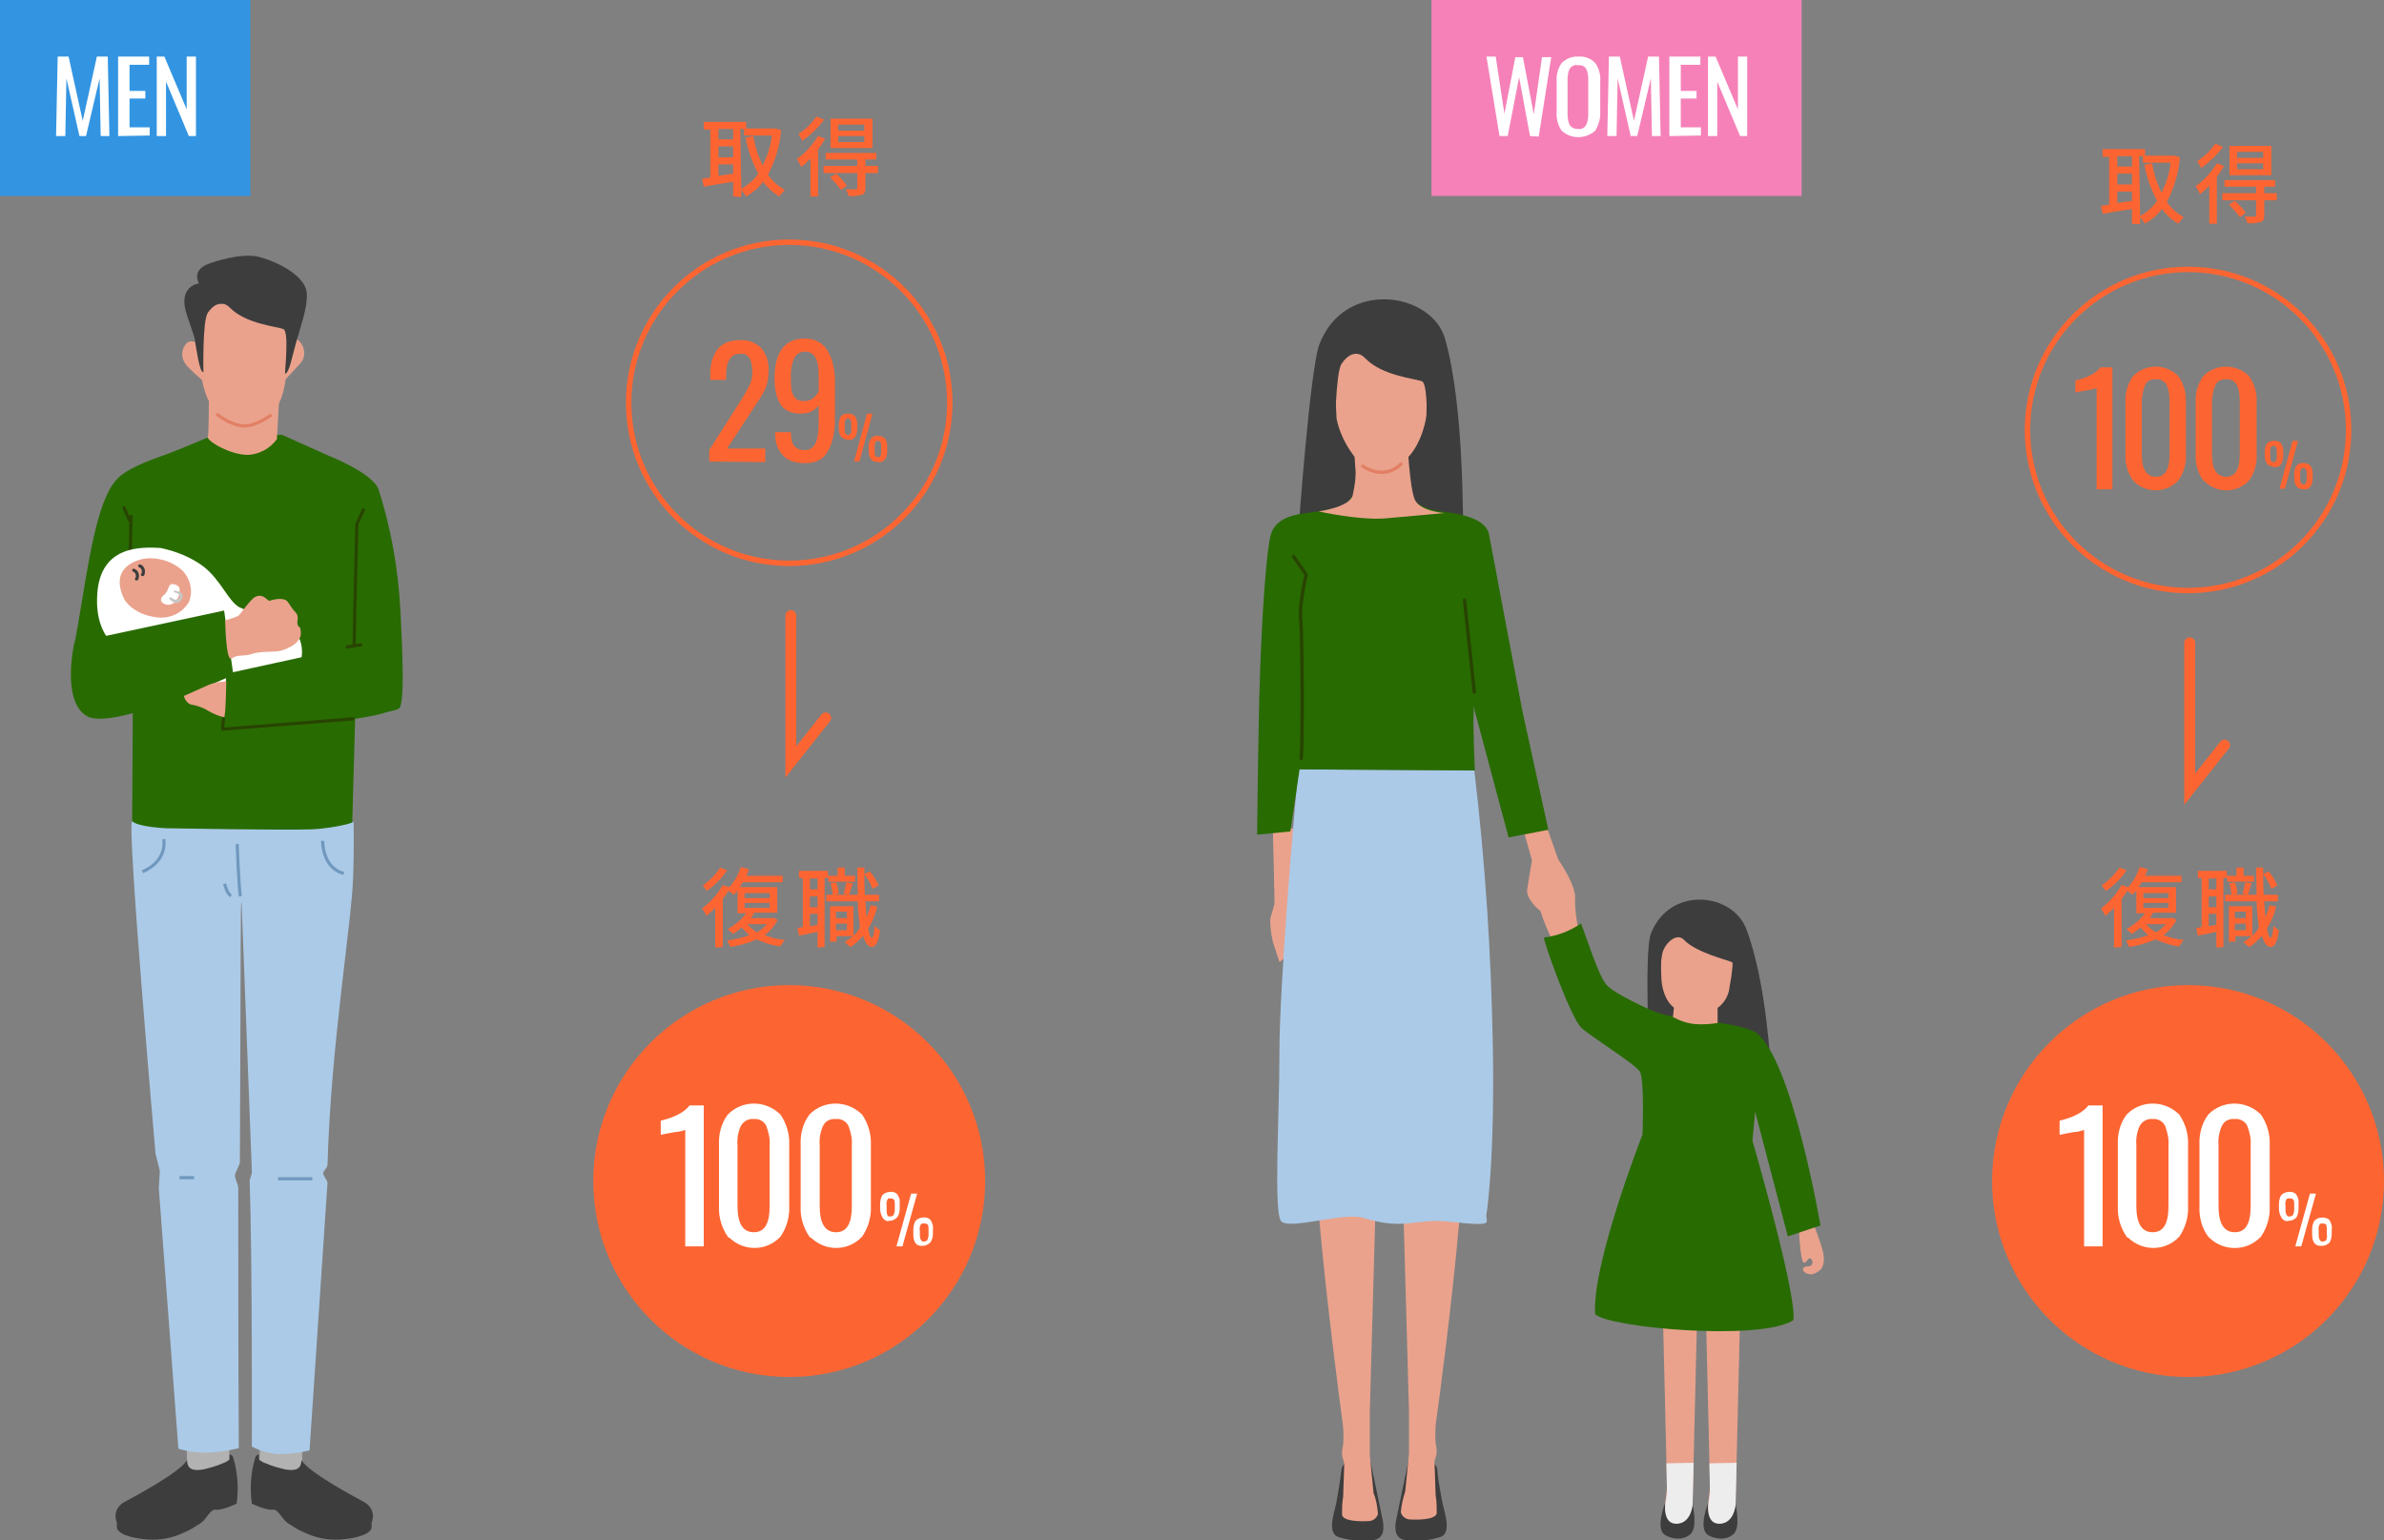 <?xml version="1.0" encoding="utf-8"?>
<!-- Generator: Adobe Illustrator 24.0.2, SVG Export Plug-In . SVG Version: 6.00 Build 0)  -->
<svg version="1.1" id="レイヤー_1" xmlns="http://www.w3.org/2000/svg" xmlns:xlink="http://www.w3.org/1999/xlink" x="0px"
	 y="0px" viewBox="0 0 438 283" style="enable-background:new 0 0 438 283;" xml:space="preserve">
<rect x="0" y="0" width="438" height="283" fill="#808080" stroke="none"/>
<style type="text/css">
	.st0{fill:#FC6532;}
	.st1{fill:#3395E2;}
	.st2{fill:#FFFFFF;}
	.st3{fill:#F581B8;}
	.st4{fill:none;}
	.st5{fill:none;stroke:#FC6532;}
	.st6{fill:#B2B2B2;}
	.st7{fill:#3D3D3D;}
	.st8{fill:#286B01;}
	.st9{fill:none;stroke:#284401;stroke-width:0.574;stroke-linecap:round;stroke-miterlimit:10;}
	.st10{fill:#EAA28C;}
	.st11{fill:none;stroke:#E27F64;stroke-width:0.574;stroke-linecap:round;stroke-miterlimit:10;}
	.st12{fill:#ABCAE7;}
	.st13{fill:none;stroke:#7098BE;stroke-width:0.574;stroke-miterlimit:10;}
	.st14{fill:none;stroke:#7098BE;stroke-width:0.578;stroke-miterlimit:10;}
	.st15{fill:none;stroke:#3D3D3D;stroke-width:0.574;stroke-linecap:round;stroke-miterlimit:10;}
	.st16{fill:none;stroke:#284401;stroke-width:0.574;stroke-linecap:round;stroke-linejoin:round;}
	.st17{fill:#C6C6C6;}
	.st18{fill:none;stroke:#FC6532;stroke-width:2;stroke-linecap:round;}
	.st19{fill:#EC8C6B;}
	.st20{fill:#EDEDED;}
	.st21{fill:none;stroke:#284401;stroke-width:0.616;stroke-linecap:round;stroke-miterlimit:10;}
	.st22{fill:none;stroke:#E27F64;stroke-width:0.616;stroke-linecap:round;stroke-miterlimit:10;}
</style>
<g>
	<path id="取得" class="st0" d="M155.4,34.8c0.8,0,1.6,0,1.8,0s0.3-0.1,0.3-0.3v-2.7h-6.2v-1.3h6.2v-1.2h-5.8v-1.2h9.3v1.2h-2v1.2
		h2.3v1.3H159v2.7c0,0.7-0.1,1.1-0.7,1.3c-0.8,0.2-1.6,0.3-2.4,0.2C155.8,35.6,155.6,35.2,155.4,34.8z M148.9,36.1v-7
		c-0.5,0.6-1.1,1.1-1.7,1.6c-0.2-0.5-0.5-1-0.8-1.5c1.6-1.1,2.9-2.6,3.9-4.2l1.3,0.5c-0.4,0.7-0.9,1.4-1.3,2v8.6H148.9z M134.7,36.1
		v-2.7c-1.9,0.3-3.9,0.6-5.4,0.9l-0.3-1.5c0.4,0,0.9-0.1,1.5-0.2v-8.8h-1.2v-1.4h7.8v1.2h5.1h0.3l1,0.3c-0.2,2.9-1.1,5.7-2.4,8.2
		c0.8,1.2,1.9,2.1,3.1,2.8c-0.4,0.4-0.7,0.8-1,1.2c-1.2-0.7-2.2-1.6-3-2.7c-0.8,1.1-1.9,2-3.1,2.7c-0.3-0.4-0.6-0.8-0.9-1.2v1.3
		L134.7,36.1z M136.2,34.7c1.2-0.7,2.3-1.6,3.1-2.8c-1.1-2.1-1.9-4.3-2.3-6.6l1.4-0.3c0.3,1.9,0.9,3.7,1.7,5.4
		c0.9-1.7,1.5-3.6,1.7-5.5h-5.1v-1.2H136L136.2,34.7z M132,32.3l2.7-0.4v-1.7H132V32.3z M132,28.9h2.7v-2H132V28.9z M132,25.6h2.7
		v-1.9H132V25.6z M152.5,32.6l1.1-0.7c0.7,0.6,1.4,1.4,2,2.2l-1.1,0.8C153.9,34.1,153.3,33.3,152.5,32.6L152.5,32.6z M152.6,27.2
		v-5.4h7.7v5.4H152.6z M154,26.1h4.8V25H154V26.1z M154,24h4.8v-1.1H154V24z M146.7,24.6c1.3-0.8,2.4-1.9,3.3-3.2l1.4,0.6
		c-1.1,1.5-2.5,2.8-4,3.9C147.2,25.4,146.9,25,146.7,24.6L146.7,24.6z"/>
	<path id="復職" class="st0" d="M131.4,174.1v-7.3c-0.5,0.5-1,1-1.6,1.5c-0.2-0.5-0.5-0.9-0.8-1.4c1.5-1.1,2.8-2.6,3.8-4.3
		l1.2,0.4c1-1.1,1.7-2.4,2.1-3.7l1.5,0.4c-0.1,0.4-0.3,0.8-0.5,1.2h6.7v1.2h-7.3c-0.2,0.3-0.4,0.6-0.6,0.9h6.9v4.7h-4.2
		c-0.2,0.3-0.4,0.7-0.6,1h3.8l0.2-0.1l0.9,0.4c-0.6,1.1-1.4,2.1-2.4,2.8c1.2,0.5,2.5,0.8,3.7,0.9c-0.3,0.4-0.6,0.8-0.9,1.2
		c-1.5-0.2-2.9-0.7-4.3-1.3c-1.5,0.7-3.1,1.1-4.8,1.4c-0.2-0.4-0.4-0.8-0.6-1.2c1.4-0.2,2.8-0.5,4.1-1c-0.5-0.4-1-0.9-1.4-1.4
		c-0.5,0.4-1,0.8-1.6,1.2c-0.3-0.3-0.7-0.6-1-0.9c1.3-0.7,2.5-1.7,3.4-2.9h-1.6v-4.2c-0.2,0.3-0.5,0.6-0.7,0.8
		c-0.3-0.3-0.6-0.5-1-0.7c-0.3,0.5-0.6,1-1,1.4v8.9L131.4,174.1z M139.1,171.3c0.7-0.4,1.3-0.9,1.8-1.5h-3.6
		C137.8,170.4,138.4,170.9,139.1,171.3L139.1,171.3z M136.8,166.8h4.6v-0.9h-4.6V166.8z M136.8,165h4.6v-0.9h-4.6V165z M155.2,173.1
		c0.5-0.3,1-0.7,1.5-1.1h-3v1h-1.2v-6.5h4.3v5.4c0.5-0.4,0.9-0.9,1.2-1.5c-0.2-1.6-0.4-3.2-0.4-4.8h-5.8v-1.2h1.2
		c-0.1-0.7-0.2-1.4-0.4-2.1l1-0.2c0.3,0.7,0.4,1.4,0.5,2.1l-0.8,0.2h2.5l-0.8-0.2c0.2-0.6,0.4-1.5,0.5-2.1l1.2,0.2
		c-0.3,0.7-0.5,1.6-0.7,2.1h1.6c0-1.5-0.1-3.2-0.1-5h1.3c0,1.7,0,3.4,0.1,5h2.6v1.2H159c0.1,1.1,0.1,2.1,0.2,2.9
		c0.3-0.7,0.6-1.5,0.8-2.2l1.2,0.3c-0.4,1.4-0.9,2.8-1.7,4c0.2,1.1,0.4,1.7,0.7,1.7c0.2,0,0.4-0.8,0.5-2.2c0.3,0.3,0.6,0.6,1,0.8
		c-0.3,2.5-1,3.1-1.5,3.1c-0.7,0-1.3-0.8-1.6-2.1c-0.7,0.8-1.4,1.5-2.3,2.1C155.8,173.7,155.5,173.4,155.2,173.1L155.2,173.1z
		 M153.6,170.9h2v-1.2h-2V170.9z M153.6,168.7h2v-1.2h-2V168.7z M150.2,174.1v-2.9c-1.2,0.3-2.4,0.5-3.4,0.7l-0.3-1.4
		c0.3,0,0.6-0.1,1-0.2v-9h-0.7V160h5.3v0.9h1.8v-1.5h1.3v1.5h1.9v1.1h-4.9v-0.7h-0.7V174L150.2,174.1z M148.8,170.2l1.4-0.3v-2h-1.4
		V170.2z M148.8,166.7h1.4v-2h-1.4V166.7z M148.8,163.4h1.4v-2h-1.4V163.4z M129.1,162.7c1.3-0.9,2.4-2,3.2-3.3l1.3,0.5
		c-1,1.5-2.3,2.8-3.8,3.8C129.7,163.4,129.4,163,129.1,162.7L129.1,162.7z M158.8,160.6l1-0.5c0.7,0.8,1.2,1.6,1.6,2.6l-1.1,0.6
		C159.9,162.2,159.4,161.4,158.8,160.6L158.8,160.6z"/>
	<rect id="長方形_64_のコピー_3" y="0" class="st1" width="46" height="36"/>
	<path id="MEN-ol" class="st2" d="M34.7,25l-4.2-10v10h-1.7V10.4h1.4l4.1,9.7v-9.7H36V25H34.7z M21.7,25V10.4h5.7v1.5h-3.6v4.8h2.9
		v1.4h-2.9v5.3h3.7v1.5L21.7,25z M18.5,25l-0.2-10.6L15.8,25h-1.2l-2.4-10.6L12,25h-1.7l0.3-14.6h2l2.6,11.8l2.6-11.8h2L20.1,25
		H18.5z"/>
	<rect id="長方形_64_のコピー_4" x="263" y="0" class="st3" width="68" height="36"/>
	<path id="WOMEN-ol" class="st2" d="M286.9,24c-0.7-1-1-2.3-0.9-3.5V15c-0.1-1.2,0.2-2.4,0.9-3.4c0.8-0.8,1.9-1.3,3.1-1.2
		c1.1-0.1,2.3,0.3,3.1,1.2c0.7,1,1,2.2,0.9,3.4v5.5c0.1,1.2-0.3,2.5-0.9,3.5C291.3,25.6,288.6,25.6,286.9,24L286.9,24z M288.4,12.6
		c-0.3,0.6-0.4,1.3-0.4,2V21c0,0.7,0.1,1.4,0.4,2c0.4,0.5,0.9,0.7,1.5,0.7c0.6,0.1,1.2-0.2,1.5-0.7c0.3-0.6,0.4-1.3,0.4-2v-6.4
		c0-0.7-0.1-1.4-0.4-2c-0.4-0.5-0.9-0.7-1.5-0.6C289.4,11.8,288.8,12.1,288.4,12.6L288.4,12.6z M319.7,25l-4.2-10v10h-1.7V10.4h1.4
		l4.1,9.7v-9.7h1.7V25H319.7z M306.7,25V10.4h5.7v1.5h-3.6v4.8h2.9v1.4h-2.9v5.3h3.7v1.5L306.7,25z M303.5,25l-0.2-10.6L300.8,25
		h-1.2l-2.4-10.6L297,25h-1.7l0.3-14.6h2l2.6,11.8l2.6-11.8h2l0.3,14.6H303.5z M281.1,25l-2-10.8L277,25h-1.5l-2.4-14.6h1.7
		l1.6,10.5l2-10.4h1.4l2,10.5l1.5-10.5h1.7l-2.3,14.6L281.1,25z"/>
	<g id="楕円形_1_のコピー_5" transform="translate(914 1909)">
		<circle class="st4" cx="-769" cy="-1835" r="30"/>
		<circle class="st5" cx="-769" cy="-1835" r="29.5"/>
	</g>
	<circle id="楕円形_1_のコピー_6" class="st0" cx="145" cy="217" r="36"/>
	<g id="ベクトルスマートオブジェクト" transform="translate(725.773 1448.875)">
		<g id="グループ化_3">
			<path id="パス_18" class="st6" d="M-691.5-1186.7l0.1,9.5l8,0.5l-0.5-10.3L-691.5-1186.7z"/>
			<path id="パス_19" class="st7" d="M-691.4-1180.6c-1.4,2.3-9.5,6.6-11.7,7.8c-1.3,0.8-1.8,2.3-1.2,3.7v0.8
				c0,1.2,2.6,2.1,5.9,2.3c2.2,0.1,4.3-0.3,6.2-1.2c0.9-0.4,1.8-0.8,2.6-1.4c0.6-0.3,1.1-0.7,1.5-1.2c0.5-0.6,1.2-1.8,1.9-1.7
				c1.2,0.2,3.9-1.1,3.9-1.1c0.4-2.9,0.2-5.9-0.7-8.7c-0.5,0.6-1.2,1.1-1.9,1.3c-1.1,0.5-2.3,0.8-3.5,1.1
				C-690.1-1178.6-691.4-1178.8-691.4-1180.6z"/>
			<path id="パス_20" class="st7" d="M-683.6-1181.6c0,0,0.5-0.1,0.6,0.5c0,0.7-0.2,1.4-0.6,2V-1181.6z"/>
		</g>
		<g id="グループ化_4">
			<path id="パス_21" class="st6" d="M-670.2-1186.7l-0.1,9.5l-8,0.5l0.5-10.3L-670.2-1186.7z"/>
			<path id="パス_22" class="st7" d="M-670.4-1180.6c1.4,2.3,9.5,6.6,11.7,7.8c1.3,0.8,1.8,2.3,1.2,3.7v0.8c0,1.2-2.6,2.1-5.9,2.3
				c-2.2,0.1-4.3-0.3-6.2-1.2c-0.9-0.4-1.8-0.8-2.6-1.4c-0.6-0.3-1.1-0.7-1.5-1.2c-0.5-0.6-1.2-1.8-1.9-1.7
				c-1.2,0.2-3.9-1.1-3.9-1.1c-0.4-2.9-0.2-5.9,0.7-8.7c0.5,0.6,1.2,1.1,1.9,1.3c1.1,0.5,2.3,0.8,3.5,1.1
				C-671.7-1178.6-670.4-1178.8-670.4-1180.6z"/>
			<path id="パス_23" class="st7" d="M-678.2-1181.6c0,0-0.5-0.1-0.6,0.5c0,0.7,0.2,1.4,0.6,2V-1181.6z"/>
		</g>
		<path id="パス_24" class="st8" d="M-652.2-1336.6c-0.4-7.6-1.7-15.1-4-22.3c-1.1-3.1-9.1-6.2-9.1-6.2l-8.7-3.9l-13.6,0.5
			c0,0-3.5,1.5-6.8,2.8c-3.3,1.2-7.2,2.5-9.4,4.4c-4.9,4.1-6.2,20.8-8.5,31.7l11-1.8l-0.2,35.3l40.4-0.2l0.6-21.4
			c0,0,7.7-0.1,8.2-1.2C-651.2-1321.2-652.2-1335.1-652.2-1336.6z"/>
		<path id="パス_25" class="st9" d="M-660.2-1352.7c0,0-0.5,19.5-0.5,22.3"/>
		<path id="パス_26" class="st10" d="M-687.4-1375.1c0,0,0,5.8-0.2,6.5c-0.2,0.7,4,3.3,7.4,3.3c2.1-0.1,4.1-1.2,5.3-2.9l0.4-7.1
			L-687.4-1375.1z"/>
		<path id="パス_27" class="st10" d="M-689-1381.6c0,0,0.3,5.9,3.1,8.6c2.8,2.7,6.1,3.4,9.8,0.3c3.5-3,2.9-10.2,2.9-10.2
			s0.9-8.4-1.1-9.3c-2-0.9-13.1-1.5-14.1,0.1C-689.4-1390.5-689.6-1387-689-1381.6z"/>
		<path id="パス_28" class="st10" d="M-673-1386.1c0,0,1.2-0.9,2.1-0.2c1.2,1.1,1.4,3,0.3,4.2c-0.1,0.1-0.1,0.1-0.2,0.2
			c-1.6,1.8-2.9,3.1-2.9,3.1L-673-1386.1z"/>
		<path id="パス_29" class="st10" d="M-689.4-1385.8c0,0-1.3-0.8-2.1,0c-0.8,0.8-1.4,2.7,0.3,4.4s3.1,2.8,3.1,2.8L-689.4-1385.8z"
			/>
		<path id="パス_30" class="st7" d="M-689.2-1396.8c0,0-1.7-2.6,2.3-3.8c0,0,5.4-1.9,8.6-1.1c4.2,1.1,8.8,3.8,8.9,6.8
			c0.1,2.9-1.2,6-2.2,9.8c-0.5,1.7-1,4.7-1.8,4.9c-0.1-0.1,0.8-7.7-0.3-8.2c-1.1-0.5-6.9-0.9-9.9-4c-1.4-1.4-3-0.5-4,1
			s-0.8,10.9-0.8,10.9c-0.7,0.2-1.3-4.4-1.5-5.4c-0.2-1,0.4,0.5-1.5-5C-693.3-1396.4-689.2-1396.8-689.2-1396.8z"/>
		<path id="パス_31" class="st11" d="M-685.8-1372.7c0,0,2.4,2,4.9,2.1c2.4,0,5.1-2.2,4.8-1.9"/>
		<line id="線_1" class="st9" x1="-703" y1="-1355.6" x2="-702" y2="-1353.3"/>
		<line id="線_2" class="st9" x1="-701.7" y1="-1354" x2="-702.1" y2="-1335.9"/>
		<line id="線_3" class="st9" x1="-660.1" y1="-1352.8" x2="-659" y2="-1355.2"/>
		<path id="パス_32" class="st12" d="M-668.9-1182.4c-1.9,0.5-3.8,0.7-5.7,0.7c-1.7-0.1-3.4-0.6-4.9-1.4c0,0,0.1-34.8-0.4-48.7
			c0-0.7,0.5-1.4,0.4-1.9l-1.9-49.6c-0.2,0.9-0.1,4.3-0.3,47.9c0,0.6-0.9,1.9-0.9,2.5c0,0.7,0.6,1.6,0.6,2.4c0,12.5,0,28.1,0.1,47.7
			c-1.3,0.3-2.6,0.6-4,0.7c-2.4,0.3-4.8,0.1-7.1-0.6l-3.6-47.9l0.2-3.1l-0.8-3.2c0,0-5.3-60.5-4.3-61.1c1.1,1.1,6.3,1.3,6.3,1.3
			s21.8,0.4,26.7,0.2c2.7-0.1,7.1-0.9,7.7-1.4c0,1,0.1,5.3-0.1,10.3c-0.3,8.6-4.1,30.9-4.7,52.8c0,0.4-0.8,1.1-0.8,1.5
			s0.8,1.4,0.8,1.7L-668.9-1182.4z"/>
		<path id="パス_33" class="st13" d="M-666.5-1294.4c0,0-0.1,5,3.9,6"/>
		<path id="パス_34" class="st13" d="M-695.7-1294.7c0,0,0.9,3.9-3.9,6"/>
		<path id="パス_35" class="st13" d="M-682.2-1293.8c0,0,0.3,8.1,0.6,9.6"/>
		<path id="パス_36" class="st13" d="M-684.5-1286.5c0,0,0.4,1.9,1.2,2.2"/>
		<line id="線_4" class="st14" x1="-668.4" y1="-1232.3" x2="-674.7" y2="-1232.3"/>
		<line id="線_5" class="st14" x1="-692.8" y1="-1232.5" x2="-690.1" y2="-1232.5"/>
		<path id="パス_37" class="st2" d="M-670.3-1328.6c-0.4,5.3-5.6,8-10.2,7.9c-6.9-0.1-16.2-4-19.4-6.1c-3.2-2.1-8.6-4.2-8-13
			c0.6-8.8,7.9-8.6,11.6-8.4c2.9,0.6,5.6,1.7,7.9,3.4c3.3,2.6,4.5,6.3,6.6,7.5C-678.4-1335.6-669.9-1335.6-670.3-1328.6z"/>
		<path id="パス_38" class="st10" d="M-702.9-1338.7c-3.2-6.4,3.2-7.7,4.7-7.6c2.2,0,4.4,0.8,6,2.3c1.4,1.5,1.9,3.6,1.2,5.6
			c-1.1,2-3.2,3.1-5.5,3C-701.3-1335.8-702.9-1338.7-702.9-1338.7z"/>
		<path id="パス_39" class="st15" d="M-700.1-1344.9c0.6,0.2,0.8,0.9,0.6,1.5c0,0,0,0.1-0.1,0.1"/>
		<path id="パス_40" class="st15" d="M-701.2-1344.1c0.6,0.2,0.8,0.9,0.6,1.5c0,0,0,0.1-0.1,0.1"/>
		<path id="パス_41" class="st8" d="M-712.1-1330.8c0,0-2.5,10.7,2.3,13.5c4.8,2.8,26.9-7.6,26.9-7.6l-1.7-11.8L-712.1-1330.8z"/>
		<path id="パス_42" class="st8" d="M-656.7-1331.1c0,0,7.2,9.2,3.5,12.3c-3.7,3.1-31.8,3.6-31.5,3.8l0.5-10.1L-656.7-1331.1z"/>
		<path id="パス_43" class="st10" d="M-684.4-1334.9c0,0,2.3-0.6,2.6-1c0.2-0.2,2.1-2.9,2.9-3.3c1.6-0.8,2.3,0.9,2.7,0.7
			c0.8-0.3,2.6-0.6,3.2,0.1s0.7,1.2,1.5,2c0.8,0.8,0.2,1.6,0.4,2.3c0.2,0.6,0.6,0.1,0.6,1.7c-0.1,2-3.3,3.1-4.3,3.2
			c-1,0.1-3.4,0-4.8,0.5c-1.4,0.5-2.5,0-3.6,0.8C-684.3-1327.1-684.4-1334.9-684.4-1334.9z"/>
		<path id="パス_44" class="st2" d="M-694.9-1340.7c-0.1,0.4-0.4,0.8-0.7,1.1c-0.5,0.3-1,1.2-0.1,1.6c0.6,0.4,1.4,0.3,2-0.2
			c0.5-0.5,0.9-1.2,0.9-1.9c0.1-0.8,0-1.1-0.9-1.4C-694.6-1341.8-694.7-1341.1-694.9-1340.7z"/>
		<path id="パス_45" class="st16" d="M-660.9-1316.8l-24,1.9l0.2-1.9"/>
		<line id="線_6" class="st9" x1="-659.5" y1="-1330.4" x2="-662" y2="-1330"/>
		<path id="パス_46" class="st10" d="M-684.2-1323.7l-1.8,0.2l-1.3,0.4l-4.7,2.1c0,0,0.4,1.5,1.5,1.6c1.1,0.2,2.2,0.6,3.1,1.2
			c0.9,0.5,1.8,0.9,2.8,1.1C-684.3-1317.1-684.2-1323.7-684.2-1323.7z"/>
		<path id="パス_47" class="st17" d="M-694.5-1339.2c0.3,0.2,0.6,0.4,0.9,0.5c0.8,0.1,1.1-0.7,0.7-1c-0.3-0.2-0.6-0.3-1-0.4
			l0.2-0.3c0.4,0.1,0.8,0.2,1.2,0.4c0.8,0.6-0.2,2.1-1,1.9c-0.5-0.1-0.9-0.4-1.2-0.8"/>
	</g>
	<path id="シェイプ_1_のコピー_2" class="st18" d="M151.7,131.9l-6.4,8.1v-26.9"/>
	<path id="_100_-ol" class="st2" d="M148.7,227.2c-1.1-1.6-1.7-3.6-1.6-5.6v-11.2c-0.1-2,0.4-4,1.6-5.6c2.6-2.7,6.9-2.7,9.6-0.1
		l0.1,0.1c1.1,1.6,1.7,3.6,1.6,5.6v11.2c0.1,2-0.5,4-1.6,5.6c-2.5,2.7-6.7,2.8-9.4,0.2C148.8,227.4,148.8,227.3,148.7,227.2
		L148.7,227.2z M151.2,206.9c-0.5,1.1-0.7,2.3-0.6,3.5v11.2c0,3.2,1,4.8,3,4.8s2.9-1.6,2.9-4.8v-11.2c0.1-1.2-0.2-2.4-0.6-3.5
		c-0.4-0.9-1.4-1.4-2.3-1.3C152.5,205.5,151.6,206,151.2,206.9L151.2,206.9z M133.7,227.2c-1.1-1.6-1.7-3.6-1.6-5.6v-11.2
		c-0.1-2,0.4-4,1.6-5.6c2.6-2.7,6.9-2.7,9.6-0.1l0.1,0.1c1.1,1.6,1.7,3.6,1.6,5.6v11.2c0.1,2-0.5,4-1.6,5.6
		c-2.5,2.7-6.7,2.8-9.4,0.2C133.8,227.4,133.8,227.3,133.7,227.2L133.7,227.2z M136.1,206.9c-0.5,1.1-0.7,2.3-0.6,3.5v11.2
		c0,3.2,1,4.8,3,4.8s2.9-1.6,2.9-4.8v-11.2c0.1-1.2-0.2-2.4-0.6-3.5c-0.4-0.9-1.4-1.4-2.3-1.3C137.5,205.5,136.6,206,136.1,206.9
		L136.1,206.9z M167.8,226.8V226c0-0.6,0.1-1.2,0.4-1.7c0.4-0.4,0.9-0.6,1.4-0.6c0.5-0.1,1.1,0.1,1.4,0.5c0.3,0.5,0.5,1.1,0.4,1.6
		v0.8c0,0.6-0.1,1.2-0.5,1.7c-0.4,0.4-0.9,0.6-1.4,0.6C168.4,229,167.8,228.3,167.8,226.8L167.8,226.8z M169.1,225.1
		c-0.1,0.3-0.2,0.6-0.1,0.9v0.9c0,0.3,0,0.6,0.2,0.9c0.1,0.2,0.3,0.4,0.6,0.3c0.2,0,0.5-0.1,0.6-0.3c0.1-0.3,0.2-0.6,0.2-0.9V226
		c0-0.3,0-0.6-0.1-0.9c-0.1-0.2-0.3-0.3-0.6-0.3C169.4,224.7,169.2,224.9,169.1,225.1L169.1,225.1z M164.7,229l2.7-9.7h1.1l-2.7,9.7
		H164.7z M125.9,229v-21.4c-0.6,0.2-1.3,0.4-1.9,0.4c-1.2,0.2-2.1,0.4-2.6,0.5v-2.6c2.6-0.6,4.4-1.6,5.3-2.8h2.6V229L125.9,229z
		 M162.2,223.8c-0.3-0.5-0.5-1.1-0.5-1.7v-0.8c0-0.6,0.1-1.2,0.4-1.7c0.4-0.4,0.9-0.6,1.4-0.6c0.5-0.1,1.1,0.1,1.4,0.5
		c0.3,0.5,0.5,1,0.4,1.6v0.9c0,0.6-0.1,1.2-0.5,1.7c-0.4,0.4-0.9,0.6-1.4,0.6C163,224.5,162.5,224.2,162.2,223.8L162.2,223.8z
		 M163,220.5c-0.1,0.3-0.2,0.6-0.1,0.9v0.9c0,0.3,0,0.6,0.1,0.9c0.1,0.2,0.3,0.4,0.6,0.3c0.2,0,0.5-0.1,0.6-0.3
		c0.1-0.3,0.2-0.6,0.2-0.9v-0.9c0-0.3,0-0.6-0.1-0.9c-0.1-0.2-0.3-0.3-0.6-0.3C163.3,220.1,163.1,220.2,163,220.5L163,220.5z"/>
	<circle id="楕円形_1_のコピー_10" class="st0" cx="402" cy="217" r="36"/>
	<path id="_100_-ol-2" class="st2" d="M405.7,227.2c-1.2-1.6-1.7-3.6-1.6-5.6v-11.2c-0.1-2,0.4-4,1.6-5.6c2.6-2.7,6.9-2.7,9.6-0.1
		l0.1,0.1c1.1,1.6,1.7,3.6,1.6,5.6v11.2c0.1,2-0.5,4-1.6,5.6c-2.5,2.7-6.7,2.8-9.4,0.3C405.9,227.4,405.8,227.3,405.7,227.2
		L405.7,227.2z M408.2,206.9c-0.5,1.1-0.7,2.3-0.6,3.5v11.2c0,3.2,1,4.8,3,4.8s2.9-1.6,2.9-4.8v-11.2c0.1-1.2-0.2-2.4-0.6-3.5
		c-0.4-0.9-1.4-1.4-2.3-1.3C409.5,205.5,408.6,206,408.2,206.9z M390.7,227.2c-1.1-1.6-1.7-3.6-1.6-5.6v-11.2c-0.1-2,0.4-4,1.6-5.6
		c2.6-2.7,6.9-2.7,9.6-0.1l0.1,0.1c1.1,1.6,1.7,3.6,1.6,5.6v11.2c0.1,2-0.5,4-1.6,5.6c-2.5,2.7-6.7,2.8-9.4,0.2
		C390.8,227.4,390.8,227.3,390.7,227.2L390.7,227.2z M393.1,206.9c-0.5,1.1-0.7,2.3-0.6,3.5v11.2c0,3.2,1,4.8,3,4.8s2.9-1.6,2.9-4.8
		v-11.2c0.1-1.2-0.2-2.4-0.6-3.5c-0.4-0.9-1.4-1.4-2.3-1.3C394.5,205.5,393.6,206,393.1,206.9L393.1,206.9z M424.8,226.8V226
		c0-0.6,0.1-1.2,0.4-1.7c0.4-0.4,0.9-0.6,1.4-0.6s1.1,0.1,1.4,0.5c0.3,0.5,0.5,1.1,0.4,1.6v0.8c0,0.6-0.1,1.2-0.4,1.7
		c-0.4,0.4-0.9,0.6-1.4,0.6C425.4,229,424.8,228.3,424.8,226.8L424.8,226.8z M426.1,225.1c-0.1,0.3-0.2,0.6-0.1,0.9v0.9
		c0,0.3,0,0.6,0.2,0.9c0.1,0.2,0.3,0.4,0.6,0.3c0.2,0,0.5-0.1,0.6-0.3c0.1-0.3,0.2-0.6,0.1-0.9V226c0-0.3,0-0.6-0.1-0.9
		c-0.1-0.2-0.3-0.3-0.6-0.3C426.4,224.7,426.2,224.9,426.1,225.1L426.1,225.1z M421.7,229l2.7-9.7h1.1l-2.7,9.7H421.7z M382.9,229
		v-21.4c-0.6,0.2-1.3,0.4-1.9,0.4c-1.2,0.2-2.1,0.4-2.6,0.5v-2.6c2.6-0.6,4.4-1.6,5.3-2.8h2.6V229L382.9,229z M419.2,223.8
		c-0.3-0.5-0.5-1.1-0.5-1.7v-0.8c0-0.6,0.1-1.2,0.4-1.7c0.4-0.4,0.9-0.6,1.4-0.6c0.5-0.1,1.1,0.1,1.4,0.5c0.3,0.5,0.5,1,0.4,1.6v0.9
		c0,0.6-0.1,1.2-0.4,1.7c-0.4,0.4-0.9,0.6-1.4,0.6C420,224.5,419.5,224.2,419.2,223.8L419.2,223.8z M420,220.5
		c-0.1,0.3-0.2,0.6-0.1,0.9v0.9c0,0.3,0,0.6,0.2,0.9c0.1,0.2,0.3,0.4,0.6,0.3c0.2,0,0.5-0.1,0.6-0.3c0.1-0.3,0.2-0.6,0.2-0.9v-0.9
		c0-0.3,0-0.6-0.1-0.9c-0.1-0.2-0.3-0.3-0.6-0.3C420.3,220.1,420.1,220.2,420,220.5L420,220.5z"/>
	<path id="取得_のコピー" class="st0" d="M412.4,39.8c0.8,0,1.6,0,1.8,0c0.2,0,0.3-0.1,0.3-0.3v-2.7h-6.2v-1.3h6.2v-1.2h-5.8
		v-1.2h9.3v1.2h-2v1.2h2.3v1.3H416v2.7c0,0.7-0.1,1.1-0.7,1.3c-0.8,0.2-1.6,0.3-2.4,0.2C412.8,40.6,412.6,40.2,412.4,39.8z
		 M405.9,41.1v-7c-0.5,0.6-1.1,1.1-1.7,1.6c-0.2-0.5-0.5-1-0.8-1.5c1.6-1.1,2.9-2.6,3.9-4.2l1.3,0.5c-0.4,0.7-0.9,1.4-1.3,2v8.6
		H405.9z M391.7,41.1v-2.7c-1.9,0.3-3.9,0.6-5.4,0.9l-0.3-1.5c0.4,0,0.9-0.1,1.5-0.2v-8.8h-1.2v-1.4h7.8v1.2h5.1h0.3l1,0.3
		c-0.2,2.9-1.1,5.7-2.4,8.2c0.8,1.2,1.9,2.1,3.1,2.8c-0.4,0.4-0.7,0.8-1,1.2c-1.2-0.7-2.2-1.6-3-2.7c-0.8,1.1-1.9,2-3.1,2.7
		c-0.3-0.4-0.6-0.8-0.9-1.2v1.3L391.7,41.1z M393.2,39.7c1.2-0.7,2.3-1.6,3.1-2.8c-1.1-2.1-1.9-4.3-2.3-6.6l1.4-0.3
		c0.3,1.9,0.9,3.7,1.7,5.4c0.9-1.7,1.5-3.6,1.7-5.5h-5.1v-1.2H393L393.2,39.7z M389,37.3l2.7-0.4v-1.7H389V37.3z M389,33.9h2.7v-2
		H389V33.9z M389,30.6h2.7v-1.9H389V30.6z M409.5,37.6l1.1-0.7c0.7,0.6,1.4,1.4,2,2.2l-1.1,0.8C410.9,39.1,410.3,38.3,409.5,37.6z
		 M409.6,32.2v-5.4h7.7v5.4H409.6z M411,31.1h4.8V30H411V31.1z M411,29h4.8v-1.1H411V29z M403.7,29.6c1.3-0.8,2.4-1.9,3.3-3.2
		l1.4,0.6c-1.1,1.5-2.5,2.8-4,3.9C404.2,30.4,403.9,30,403.7,29.6L403.7,29.6z"/>
	<path id="復職_のコピー" class="st0" d="M388.4,174.1v-7.3c-0.5,0.5-1,1-1.6,1.5c-0.2-0.5-0.5-0.9-0.8-1.4
		c1.5-1.1,2.8-2.6,3.8-4.3l1.2,0.4c1-1.1,1.7-2.4,2.1-3.7l1.5,0.4c-0.1,0.4-0.3,0.8-0.5,1.2h6.7v1.2h-7.3c-0.2,0.3-0.4,0.6-0.6,0.9
		h6.9v4.7h-4.2c-0.2,0.3-0.4,0.7-0.6,1h3.8l0.2-0.1l0.9,0.4c-0.6,1.1-1.4,2.1-2.4,2.8c1.2,0.5,2.5,0.8,3.7,0.9
		c-0.3,0.4-0.6,0.8-0.9,1.2c-1.5-0.2-2.9-0.7-4.3-1.3c-1.5,0.7-3.1,1.1-4.8,1.4c-0.2-0.4-0.4-0.8-0.6-1.2c1.4-0.2,2.8-0.5,4.1-1
		c-0.5-0.4-1-0.9-1.4-1.4c-0.5,0.4-1,0.8-1.6,1.2c-0.3-0.3-0.7-0.6-1-0.9c1.3-0.7,2.5-1.7,3.4-2.9h-1.6v-4.2
		c-0.2,0.3-0.5,0.6-0.7,0.8c-0.3-0.3-0.6-0.5-1-0.7c-0.3,0.5-0.6,1-1,1.4v8.9L388.4,174.1z M396.1,171.3c0.7-0.4,1.3-0.9,1.8-1.5
		h-3.6C394.8,170.4,395.4,170.9,396.1,171.3L396.1,171.3z M393.8,166.8h4.6v-0.9h-4.6V166.8z M393.8,165h4.6v-0.9h-4.6V165z
		 M412.2,173.1c0.5-0.3,1-0.7,1.5-1.1h-3v1h-1.2v-6.5h4.3v5.4c0.5-0.4,0.9-0.9,1.2-1.5c-0.2-1.6-0.4-3.2-0.4-4.8h-5.8v-1.2h1.2
		c-0.1-0.7-0.2-1.4-0.4-2.1l1-0.2c0.3,0.7,0.4,1.4,0.5,2.1l-0.8,0.2h2.5l-0.8-0.2c0.2-0.6,0.4-1.5,0.5-2.1l1.2,0.2
		c-0.3,0.7-0.5,1.6-0.7,2.1h1.6c0-1.5-0.1-3.2-0.1-5h1.3c0,1.7,0,3.4,0.1,5h2.6v1.2H416c0.1,1.1,0.1,2.1,0.2,2.9
		c0.3-0.7,0.6-1.5,0.8-2.2l1.2,0.3c-0.4,1.4-0.9,2.8-1.7,4c0.2,1.1,0.4,1.7,0.7,1.7c0.2,0,0.4-0.8,0.5-2.2c0.3,0.3,0.6,0.6,1,0.8
		c-0.3,2.5-1,3.1-1.5,3.1c-0.7,0-1.3-0.8-1.6-2.1c-0.7,0.8-1.4,1.5-2.3,2.1C412.8,173.7,412.5,173.4,412.2,173.1L412.2,173.1z
		 M410.6,170.9h2v-1.2h-2V170.9z M410.6,168.7h2v-1.2h-2V168.7z M407.2,174.1v-2.9c-1.2,0.3-2.4,0.5-3.4,0.7l-0.3-1.4
		c0.3,0,0.6-0.1,1-0.2v-9h-0.7V160h5.3v0.9h1.8v-1.5h1.3v1.5h1.9v1.1h-4.9v-0.7h-0.7V174L407.2,174.1z M405.8,170.2l1.4-0.3v-2h-1.4
		V170.2z M405.8,166.7h1.4v-2h-1.4V166.7z M405.8,163.4h1.4v-2h-1.4V163.4z M386.1,162.7c1.3-0.9,2.4-2,3.3-3.3l1.3,0.5
		c-1,1.5-2.3,2.8-3.8,3.8C386.7,163.4,386.4,163,386.1,162.7L386.1,162.7z M415.8,160.6l1-0.5c0.7,0.8,1.2,1.6,1.6,2.6l-1.1,0.6
		C416.9,162.2,416.4,161.4,415.8,160.6L415.8,160.6z"/>
	<path id="_100_-ol-3" class="st0" d="M404.8,88.3c-1-1.4-1.5-3.1-1.4-4.8v-9.6c-0.1-1.7,0.4-3.4,1.4-4.8c2.3-2.3,5.9-2.3,8.3-0.1
		l0.1,0.1c1,1.4,1.5,3.1,1.4,4.8v9.6c0.1,1.7-0.4,3.4-1.4,4.8c-2.2,2.3-5.8,2.4-8.1,0.2C405,88.4,404.9,88.3,404.8,88.3L404.8,88.3z
		 M407,70.8c-0.4,1-0.6,2-0.6,3v9.7c0,2.8,0.9,4.1,2.6,4.1s2.5-1.4,2.5-4.1v-9.7c0-1-0.1-2.1-0.5-3c-0.4-0.8-1.2-1.2-2-1.1
		C408.2,69.6,407.4,70,407,70.8L407,70.8z M391.9,88.3c-1-1.4-1.5-3.1-1.4-4.8v-9.6c-0.1-1.7,0.4-3.4,1.4-4.8
		c2.3-2.3,5.9-2.3,8.2-0.1l0.1,0.1c1,1.4,1.5,3.1,1.4,4.8v9.6c0.1,1.7-0.4,3.4-1.4,4.8c-2.2,2.3-5.8,2.4-8.1,0.2
		C392.1,88.4,392,88.3,391.9,88.3L391.9,88.3z M394.1,70.8c-0.4,1-0.6,2-0.6,3v9.7c0,2.8,0.9,4.1,2.6,4.1s2.5-1.4,2.5-4.1v-9.7
		c0-1-0.1-2.1-0.5-3c-0.4-0.8-1.2-1.2-2-1.1C395.2,69.6,394.4,70,394.1,70.8L394.1,70.8z M421.5,87.8v-0.7c0-0.5,0.1-1.1,0.4-1.5
		s0.8-0.6,1.3-0.5c0.5,0,1,0.1,1.3,0.5s0.4,0.9,0.4,1.5v0.8c0,0.5-0.1,1.1-0.4,1.5s-0.8,0.6-1.3,0.5
		C422.1,89.9,421.5,89.2,421.5,87.8L421.5,87.8z M422.7,86.3c-0.1,0.3-0.1,0.5-0.1,0.8v0.8c0,0.3,0,0.6,0.1,0.8
		c0.1,0.2,0.3,0.3,0.5,0.3s0.4-0.1,0.5-0.3c0.1-0.3,0.1-0.5,0.1-0.8v-0.8c0-0.3,0-0.5-0.1-0.8c-0.1-0.2-0.3-0.3-0.5-0.3
		S422.8,86.1,422.7,86.3L422.7,86.3z M418.8,89.8l2.4-8.8h1l-2.4,8.8H418.8z M385.2,89.8V71.3c-0.5,0.2-1.1,0.3-1.7,0.4
		c-1.1,0.2-1.8,0.3-2.2,0.4v-2.2c2.2-0.5,3.8-1.3,4.6-2.4h2.2v22.4h-2.9V89.8z M416.5,85.2c-0.3-0.4-0.4-1-0.4-1.5V83
		c0-0.5,0.1-1.1,0.4-1.5s0.8-0.5,1.3-0.5s1,0.1,1.3,0.5s0.4,0.9,0.4,1.5v0.8c0,0.5-0.1,1-0.4,1.5c-0.3,0.4-0.8,0.6-1.3,0.5
		C417.3,85.7,416.8,85.6,416.5,85.2L416.5,85.2z M417.2,82.2c-0.1,0.3-0.1,0.5-0.1,0.8v0.8c0,0.3,0,0.6,0.1,0.8
		c0.1,0.2,0.3,0.3,0.5,0.3s0.4-0.1,0.5-0.3c0.1-0.3,0.1-0.5,0.1-0.8V83c0-0.3,0-0.5-0.1-0.8c-0.1-0.2-0.3-0.3-0.5-0.3
		C417.5,81.9,417.3,82,417.2,82.2L417.2,82.2z"/>
	<g id="楕円形_1_のコピー_7" transform="translate(1171 1914)">
		<circle class="st4" cx="-769" cy="-1835" r="30"/>
		<circle class="st5" cx="-769" cy="-1835" r="29.5"/>
	</g>
	<path id="シェイプ_1_のコピー_3" class="st18" d="M408.7,136.9l-6.4,8.1v-26.9"/>
	<g id="ベクトルスマートオブジェクト-2" transform="translate(837.566 1392.862)">
		<path id="パス_48" class="st7" d="M-534.3-1221.2c-1.2,3.6-0.2,24.2-0.2,24.2s22.4-0.1,22.3,0.2c-0.1,0.3-0.7-15.2-4.5-25.3
			C-519.2-1228.9-530.9-1230.2-534.3-1221.2z"/>
		<path id="パス_49" class="st7" d="M-585.8-1124.4c0,0,1.8,8.5,2.3,11c0.5,3-0.9,3.6-2.7,3.6c-1.8,0.1-3.6-0.1-5.3-0.6
			c-2.4-0.6-0.9-4.6-0.6-6.1s0.8-4.6,1-6.3C-590.9-1125.3-585.8-1124.4-585.8-1124.4z"/>
		<path id="パス_50" class="st7" d="M-578.8-1124.4c0,0-1.8,8.5-2.3,11c-0.5,3,0.9,3.6,2.7,3.6c1.8,0.1,3.6-0.1,5.3-0.6
			c2.4-0.6,0.9-4.6,0.6-6.1s-0.9-4.6-1-6.3C-573.6-1125.3-578.8-1124.4-578.8-1124.4z"/>
		<g id="グループ化_5">
			<path id="パス_51" class="st10" d="M-582.3-1205.8h-16.5c0,0,2,18.8,3.6,36.8c1.4,15.8,3.8,33.8,4.3,37.5
				c0.2,1.4,0.2,2.7,0.1,4.1c-0.6,2.6,0.3,2.6,0.2,3.8c0,0-0.1,3.2-0.2,5.8c-0.2,1.1-0.2,2.2-0.2,3.3c0.3,1.2,3.5,1.2,5.1,1.1
				c0.7-0.1,1.3-0.6,1.5-1.3c-0.1-1.3-0.3-2.6-0.8-3.8c0,0-0.4-3.9-0.7-7v-7.8l0,0c0.2-6.3,0.6-22.5,1-35.8
				C-584.4-1186.1-582.3-1205.8-582.3-1205.8z"/>
			<path id="パス_52" class="st10" d="M-569.4-1169.1c1.6-18,3.6-36.8,3.6-36.8h-16.5c0,0,2.1,19.7,2.6,36.5
				c0.4,13.2,0.8,29.5,1,35.8l0,0v7.8c-0.3,3.2-0.7,7-0.7,7c-0.4,1.2-0.7,2.5-0.8,3.8c0.2,0.7,0.8,1.2,1.5,1.3
				c1.6,0.1,4.8,0.1,5.1-1.1c0-1.1,0-2.2-0.2-3.3c-0.1-2.6-0.2-5.8-0.2-5.8c-0.2-1.1,0.8-1.2,0.2-3.8c-0.1-1.4-0.1-2.7,0.1-4.1
				C-573.2-1135.3-570.8-1153.2-569.4-1169.1z"/>
		</g>
		<path id="パス_53" class="st10" d="M-603.7-1240c0,0,0.3,11.6,0.3,12.7c0,1.1-0.6,2.2-0.8,3.4c0,1.4,0.2,2.8,0.5,4.1l1.2,3.7
			c0,0,4.5-3.5,4.5-4s0.2-5.6,0.2-6.3c0-0.7,0.1-5.3,0-7.3c-0.1-2-1-7.2-1-7.2L-603.7-1240z"/>
		<path id="パス_54" class="st12" d="M-599-1251.5c-0.8,7.4-3.5,39.8-3.5,51.8s-1.1,29.5,0.3,31.2c1.4,1.7,11.5-1.7,15.1-0.6
			c7.7,2.4,9.7,0,15.8,0.7c8.1,0.9,6.9,0.3,6.8-1.1c0,0,1.6-9.5,1.2-31.4c-0.3-16.8-1.4-33.7-3.4-50.4"/>
		<path id="パス_55" class="st10" d="M-555.5-1246.9l4.2,11.9c0,0,2.6,3.8,3,6.1c0.3,2-1,3.9-3.1,4.3c-0.2,0-0.4,0-0.6,0
			c-2.4,0.2-5.2-3.2-5-4.7s0.9-5.5,0.9-5.5l-3-10.6L-555.5-1246.9z"/>
		<path id="パス_56" class="st7" d="M-595.2-1329.5c-1.7,4.8-3.8,34-3.8,34s30.5-0.7,30.3-0.3c-0.2,0.4,0.3-22.1-3.4-34.9
			C-574.6-1339.2-590.6-1341.7-595.2-1329.5z"/>
		<path id="パス_57" class="st8" d="M-589.3-1301.5c-1.3,2.1-2.8,1.9-5.5,2.5s-8.4,0.2-9.4,4.8c-1.1,5.5-1.9,21.9-2.1,34
			c-0.2,10.4-0.3,20.7-0.3,20.7l6.1-0.6l1.7-11.4l32.2,0.2c0,0-0.4-9.1-0.2-10.9l-0.1-1.1l6.5,24.3l7.3-1.4l-4.8-22
			c0,0-4.8-25.3-6.1-32.3c-0.7-3.5-7.5-4-8.9-4.2c-1.4-0.2-4.1-0.8-5.3-2.5"/>
		<path id="パス_58" class="st7" d="M-523.7-1116.8c0,0-2,4.9,0,6c1.3,0.8,3.6,1,4.8-0.4c1.1-1.4,0.2-5.3,0.2-5.3L-523.7-1116.8z"
			/>
		<path id="パス_59" class="st10" d="M-524.2-1153.4c0,0,0.8,32.9,0.8,33.8c-0.1,0.9-0.2,1.8-0.3,2.7l5,0.4l1-41.4L-524.2-1153.4z
			"/>
		<path id="パス_60" class="st19" d="M-523.7-1116.8c0,0-0.4,3.8,2.1,3.8s2.9-3.5,2.9-3.5L-523.7-1116.8z"/>
		<path id="パス_61" class="st20" d="M-523.5-1124l5-0.1l-0.2,7.7c0,0-0.2,3.4-2.9,3.5c-2.7,0.1-2.1-3.8-2.1-3.8s0.3-1.5,0.3-2
			S-523.5-1124-523.5-1124z"/>
		<path id="パス_62" class="st10" d="M-550.1-1217.4l-2.6-3.4c-1-2.1-1.8-4.3-2.4-6.5c-0.3-2.3,1.9-2.3,4.3-2.5
			c2.4-0.2,2.7,0.7,2.6,2.2c0,1.6,0.2,3.3,0.5,4.9l1.1,3.9L-550.1-1217.4z"/>
		<path id="パス_63" class="st7" d="M-531.6-1116.8c0,0-2,4.9,0,6c1.3,0.8,3.6,1,4.8-0.4c1.1-1.4,0.2-5.3,0.2-5.3L-531.6-1116.8z"
			/>
		<path id="パス_64" class="st10" d="M-532.1-1153.4c0,0,0.8,32.9,0.8,33.8c-0.1,0.9-0.2,1.8-0.3,2.7l5,0.4l1-41.4L-532.1-1153.4z
			"/>
		<path id="パス_65" class="st19" d="M-531.6-1116.8c0,0-0.4,3.8,2.1,3.8s2.9-3.5,2.9-3.5L-531.6-1116.8z"/>
		<path id="パス_66" class="st10" d="M-504.5-1168.3c0,0,1.9,4.8,2,6.2c0.1,0.8,0,1.6-0.4,2.3c-0.4,0.5-0.9,0.8-1.5,1
			c-0.3,0.1-0.6,0.1-0.9,0c-0.3,0-1.2-0.5-1-1s1.2-0.3,1.4-0.5c0.4-0.3,0.4-0.8,0.2-1.1c-0.1-0.1-0.1-0.2-0.2-0.2
			c-0.5-0.3-0.8,0.9-1.3,0.7c-0.5-0.2-0.8-4.8-0.8-4.8v-1.6L-504.5-1168.3z"/>
		<path id="パス_67" class="st8" d="M-508.1-1150.3c0.8-4.4-7.5-33-7.5-33l0.5-5.3l6,22.9l6-2c0,0-5.2-30.5-11.8-35.4
			c-2.1-1.5-10.2-2.3-15.2-3c-1.4-0.2-2.8-0.6-4.2-1.2c0,0-6.6-2.9-8.1-4.6s-3.6-8.5-4.7-11.3c-2,1.4-4.4,2.3-6.8,2.6
			c-0.2,0.4,4.9,14.8,6.9,16.6c2,1.8,9.8,6.6,10.7,8s0.5,11.6,0.5,11.6s-9.3,23.7-8.7,33C-541.9-1148.9-514.1-1146.4-508.1-1150.3z"
			/>
		<path id="パス_68" class="st10" d="M-530-1208l-0.2,2c1.3,0.7,2.7,1.2,4.2,1.3c1.3,0.1,2.7,0,4-0.2v-3.3L-530-1208z"/>
		<path id="パス_69" class="st10" d="M-519.8-1211.6c-0.1,1.6-1,3.1-2.3,4c-2.2,1.4-5.1,1.5-7.4,0.2c-2.6-1.4-2.8-5.3-2.8-5.3
			s-0.4-5.5,0.4-6.8c3.2-5.2,11.1-1.8,12.5,1.5C-519-1217-519.3-1214.1-519.8-1211.6z"/>
		<path id="パス_70" class="st20" d="M-531.4-1124l5-0.1l-0.2,7.7c0,0-0.2,3.4-2.9,3.5c-2.7,0.1-2.1-3.8-2.1-3.8s0.3-1.5,0.3-2
			S-531.4-1124-531.4-1124z"/>
		<path id="パス_71" class="st10" d="M-588.8-1310.4l0.3,4.3c0,1.3-0.2,2.7-0.5,4c-0.2,2.4-6.3,3.2-6.3,3.2s7.1,1.6,12,1.3
			c2.5-0.2,11.1-1,11.1-1s-4.4-0.3-5.4-2.4c-1-2.1-1.4-11-1.4-11L-588.8-1310.4z"/>
		<path id="パス_72" class="st10" d="M-592-1315.9c0.5,2.4,1.6,4.7,3.1,6.7c2.5,3,6,4.1,9.5,0.9c3.3-3,3.9-8.2,3.9-8.2
			s0.5-13-1.3-14.1s-13.4-1.6-14.3,0.1C-592-1328.8-592.4-1321.7-592-1315.9z"/>
		<path id="パス_73" class="st21" d="M-599.9-1290.6l2.3,3.3c0,0-1.3,5.6-1,8.2c0.3,2.6,0.4,22.6,0.1,25.6"/>
		<line id="線_7" class="st21" x1="-568.5" y1="-1282.6" x2="-566.7" y2="-1265.7"/>
		<path id="パス_74" class="st7" d="M-593.5-1320.1c0.3,1,0.5,7,1.2,6.8c0,0,0.1-11,1.2-12.7c1.1-1.7,2.8-2.6,4.3-1.1
			c3.1,3.3,9.3,3.8,10.5,4.3s0.8,9.5,1,9.6c0.9-0.2,0.8-4.2,1.3-6.1c1.1-4.1,1.5-5.6,1.3-8.7c0,0-5.1-4.8-9.9-4.8s-11.2,2-11.2,2
			L-593.5-1320.1z"/>
		<path id="パス_75" class="st7" d="M-533.1-1215c0.2,0.8-0.1,5.1,0.4,5c0,0,0.1-6.8,0.7-8.2c0.8-1.9,2.7-3.2,3.8-2
			c2.3,2.4,8,3.7,8.8,4.1c0.8,0.4-0.6,6.1-0.4,6.2c0.6-0.2,1.7-2.8,2-4.2c0.8-3,0-3.8-0.1-6.1c0,0-3.8-3.5-7.3-3.5
			c-2.8,0.2-5.6,0.7-8.3,1.5L-533.1-1215z"/>
		<path id="パス_76" class="st22" d="M-587.2-1307.2c0.9,0.6,2,1,3.1,1.1c1.4,0.1,2.9-0.4,3.9-1.5"/>
	</g>
	<g>
		<path id="_10_-ol" class="st0" d="M159.6,82.8v-0.7c0-0.5,0.1-1.1,0.4-1.5c0.3-0.4,0.8-0.6,1.3-0.5c0.5,0,1,0.1,1.3,0.5
			s0.4,0.9,0.4,1.5v0.8c0,0.5-0.1,1.1-0.4,1.5c-0.3,0.4-0.8,0.6-1.3,0.5C160.2,84.9,159.6,84.2,159.6,82.8z M160.8,81.3
			c-0.1,0.3-0.1,0.5-0.1,0.8v0.8c0,0.3,0,0.6,0.1,0.8c0.1,0.2,0.3,0.3,0.5,0.3s0.4-0.1,0.5-0.3c0.1-0.3,0.1-0.5,0.1-0.8v-0.8
			c0-0.3,0-0.5-0.1-0.8c-0.1-0.2-0.3-0.3-0.5-0.3S160.9,81.1,160.8,81.3L160.8,81.3z M156.9,84.8l2.4-8.8h1l-2.4,8.8H156.9z
			 M154.5,80.2c-0.3-0.4-0.4-1-0.4-1.5V78c0-0.5,0.1-1.1,0.4-1.5c0.3-0.4,0.8-0.5,1.3-0.5s1,0.1,1.3,0.5s0.4,0.9,0.4,1.5v0.8
			c0,0.5-0.1,1-0.4,1.5c-0.3,0.4-0.8,0.6-1.3,0.5C155.4,80.8,154.9,80.6,154.5,80.2L154.5,80.2z M155.3,77.2
			c-0.1,0.3-0.1,0.5-0.1,0.8v0.8c0,0.3,0,0.6,0.1,0.8c0.1,0.2,0.3,0.3,0.5,0.3s0.4-0.1,0.5-0.3c0.1-0.3,0.1-0.5,0.1-0.8V78
			c0-0.3,0-0.5-0.1-0.8c-0.1-0.2-0.3-0.3-0.5-0.3C155.6,76.8,155.4,77,155.3,77.2L155.3,77.2z"/>
		<g>
			<path id="_21名-ol" class="st0" d="M130.3,84.8v-2.1l5.6-8.8c0.2-0.3,0.4-0.6,0.5-0.8c0.5-0.8,1-1.7,1.4-2.5
				c0.3-0.8,0.5-1.6,0.4-2.4c0-0.8-0.1-1.7-0.5-2.4c-0.4-0.6-1-0.9-1.7-0.8c-1.8,0-2.6,1.4-2.6,4.1v0.7h-2.9v-0.8
				c-0.1-1.7,0.3-3.4,1.3-4.8c0.9-1.1,2.2-1.7,4.1-1.7c1.5-0.1,2.9,0.4,4,1.5c1,1.2,1.4,2.7,1.3,4.2c0,0.8-0.1,1.6-0.3,2.4
				c-0.2,0.6-0.4,1.2-0.8,1.8c-0.3,0.5-0.7,1.2-1.4,2.2l-5.1,7.8h7v2.5L130.3,84.8z"/>
			<path class="st0" d="M151.9,64.2c-0.9-1.3-2.3-2-4.1-2c-1.9,0-3.3,0.7-4.2,2c-0.9,1.3-1.3,3.1-1.3,5.3c0,2.1,0.4,3.7,1.1,4.8
				c0.7,1.1,2,1.7,3.7,1.7c0.7,0,1.4-0.1,2-0.4c0.5-0.3,1-0.7,1.3-1.1v3.4c0,3.2-0.8,4.8-2.5,4.8c-1,0-1.6-0.3-2-0.8
				c-0.4-0.5-0.6-1.4-0.6-2.5h-2.9v0.2c0,1.8,0.5,3.1,1.5,4.1c0.9,1,2.3,1.4,4,1.4c2,0,3.4-0.7,4.2-2.2c0.8-1.4,1.3-3.4,1.3-5.8
				v-7.5C153.3,67.3,152.8,65.6,151.9,64.2z M150.3,72.1c-0.6,1-1.4,1.6-2.5,1.6c-0.8,0-1.4-0.2-1.7-0.6c-0.4-0.4-0.6-1-0.7-1.6
				c-0.1-0.9-0.1-1.8-0.1-2.7c0-1,0.2-2,0.6-3c0.4-0.7,1.1-1.2,2-1.2c1.7,0,2.5,1.4,2.5,4.2V72.1z"/>
		</g>
	</g>
</g>
</svg>
